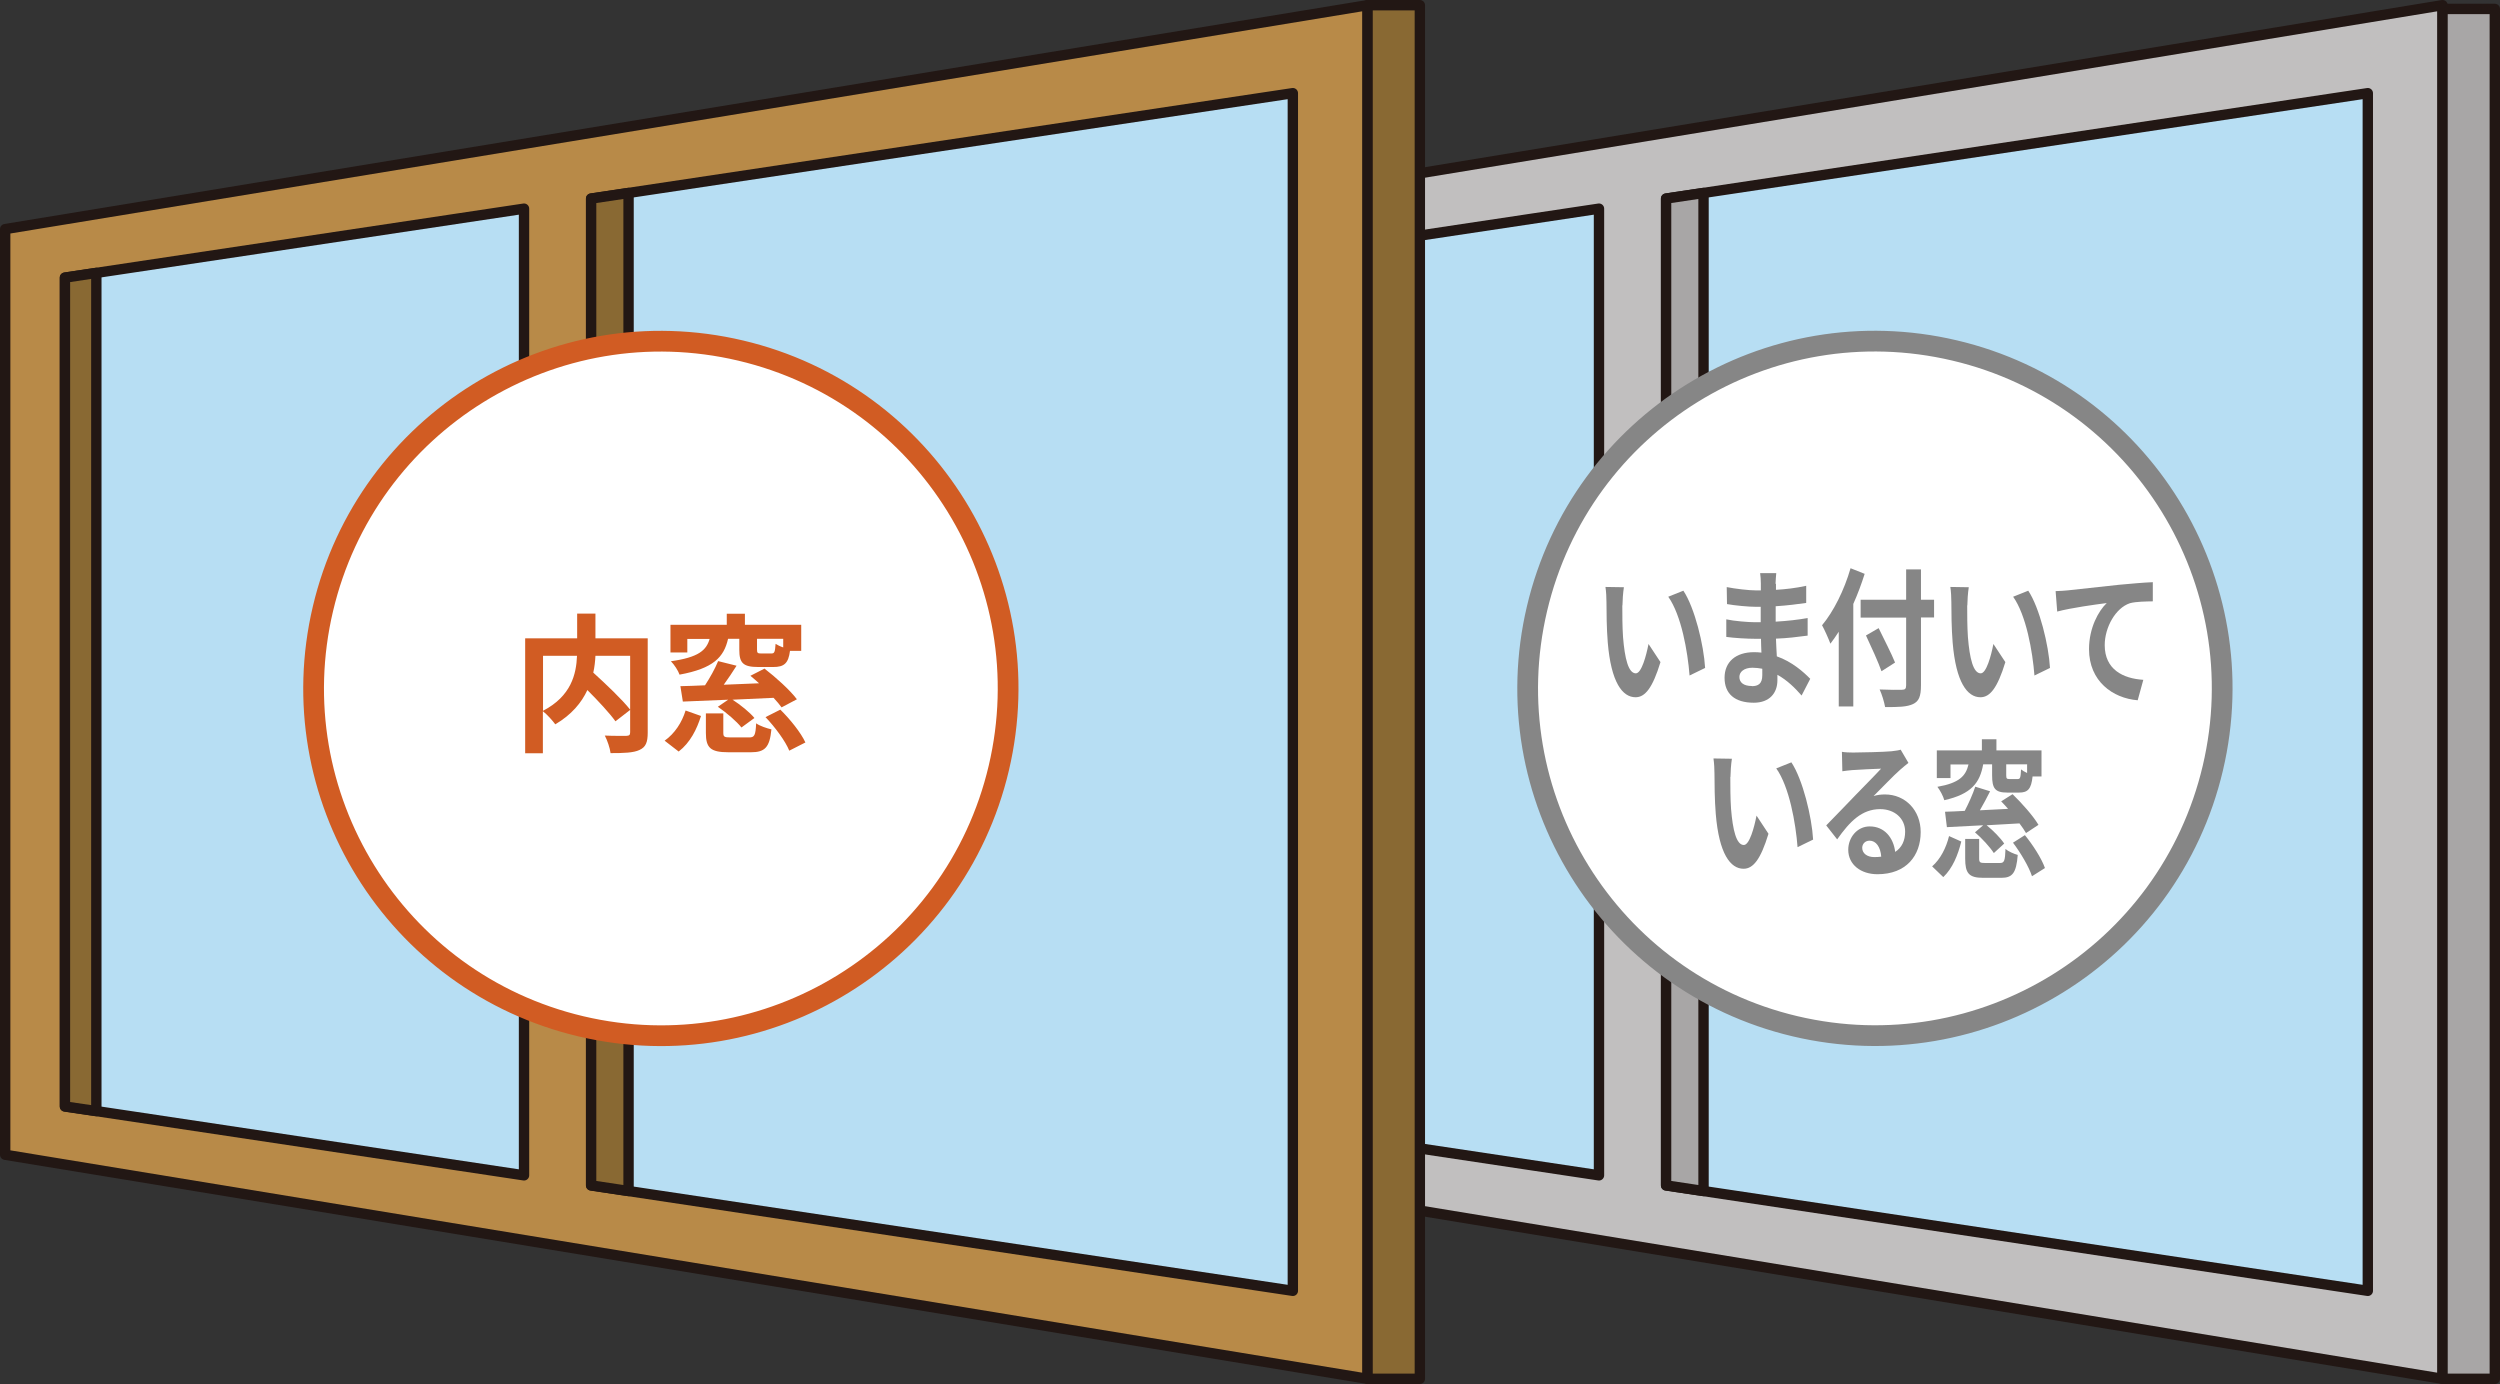 <?xml version="1.0" encoding="UTF-8"?>
<svg id="_レイヤー_2" data-name="レイヤー 2" xmlns="http://www.w3.org/2000/svg" viewBox="0 0 173.61 96.11">
  <rect x="0" y="0" width="173.61" height="96.11" fill="#333333" stroke="none"/>
  <defs>
    <style>
      .cls-1 {
        fill: #a8a6a6;
      }

      .cls-1, .cls-2, .cls-3, .cls-4, .cls-5 {
        stroke: #221714;
        stroke-linecap: round;
        stroke-linejoin: round;
        stroke-width: .72px;
      }

      .cls-2 {
        fill: #896933;
      }

      .cls-3 {
        fill: #b88a48;
      }

      .cls-4 {
        fill: #b7def3;
      }

      .cls-5 {
        fill: #c1bfbf;
      }

      .cls-6 {
        fill: #868686;
      }

      .cls-6, .cls-7 {
        stroke-width: 0px;
      }

      .cls-7 {
        fill: #d15c23;
      }

      .cls-8 {
        stroke: #868686;
      }

      .cls-8, .cls-9 {
        fill: #fff;
        stroke-miterlimit: 10;
        stroke-width: 1.44px;
      }

      .cls-9 {
        stroke: #d15c23;
      }
    </style>
  </defs>
  <g id="text">
    <g>
      <g>
        <polygon class="cls-5" points="169.62 95.75 75.01 80.19 75.01 15.91 169.62 .36 169.62 95.75"/>
        <rect class="cls-1" x="169.62" y=".62" width="3.63" height="95.13"/>
        <g>
          <polygon class="cls-4" points="111.04 14.49 79.16 19.28 79.16 76.83 111.04 81.62 111.04 14.49"/>
          <polygon class="cls-4" points="115.7 13.79 115.7 82.32 164.43 89.64 164.43 6.47 115.7 13.79"/>
        </g>
        <polygon class="cls-1" points="118.3 82.71 115.7 82.32 115.7 13.79 118.3 13.4 118.3 82.71"/>
        <polygon class="cls-1" points="81.34 77.16 79.16 76.84 79.16 19.28 81.34 18.95 81.34 77.16"/>
      </g>
      <g>
        <polygon class="cls-3" points="94.97 95.75 .36 80.19 .36 15.91 94.97 .36 94.97 95.75"/>
        <rect class="cls-2" x="94.97" y=".36" width="3.63" height="95.39"/>
        <g>
          <polygon class="cls-4" points="36.39 14.49 4.51 19.28 4.51 76.83 36.39 81.62 36.39 14.49"/>
          <polygon class="cls-4" points="41.05 13.79 41.05 82.32 89.78 89.64 89.78 6.47 41.05 13.79"/>
        </g>
        <polygon class="cls-2" points="43.65 82.71 41.05 82.32 41.05 13.79 43.65 13.4 43.65 82.71"/>
        <polygon class="cls-2" points="6.69 77.16 4.51 76.84 4.51 19.28 6.69 18.95 6.69 77.16"/>
      </g>
      <g>
        <circle class="cls-9" cx="45.89" cy="47.81" r="24.11" transform="translate(-11.18 81.49) rotate(-76.72)"/>
        <g>
          <path class="cls-7" d="m44.98,50.88c0,.66-.13,1-.57,1.2-.42.2-1.09.22-2.01.22-.04-.35-.23-.9-.4-1.22.61.03,1.31.02,1.5.02.2-.01.26-.06.26-.25v-1.55l-1.02.79c-.41-.57-1.19-1.41-1.95-2.17-.4.87-1.1,1.72-2.23,2.38-.18-.25-.56-.68-.86-.91v2.92h-1.23v-7.98h3.61v-1.72h1.27v1.72h3.63v6.55Zm-7.27-1.52c1.96-1.02,2.31-2.55,2.36-3.82h-2.36v3.82Zm3.64-3.82c-.02.38-.06.77-.15,1.17.88.8,1.99,1.85,2.56,2.57v-3.74h-2.41Z"/>
          <path class="cls-7" d="m46.15,51.44c.71-.5,1.21-1.28,1.46-2.1l1.07.38c-.29.93-.75,1.85-1.55,2.47l-.97-.75Zm1.59-6.13h-1.18v-1.92h3.91v-.77h1.26v.77h3.91v1.81h-.78c-.11.87-.41,1.12-1.16,1.12h-1.04c-1.07,0-1.32-.29-1.32-1.2v-.76h-.78c-.29,1.28-1.02,2.06-3.37,2.49-.09-.27-.37-.7-.6-.93,1.92-.27,2.46-.76,2.69-1.55h-1.55v.94Zm6.55,3.83c-.15-.2-.34-.44-.57-.68-.95.04-1.93.09-2.85.13.56.36,1.2.88,1.52,1.27l-.9.66c-.33-.42-1.04-1.03-1.64-1.44l.72-.49c-1.17.05-2.27.09-3.15.13l-.17-1.07c.5-.01,1.08-.03,1.71-.06.34-.52.7-1.16.91-1.68l1.28.32c-.28.45-.59.9-.89,1.32.79-.03,1.62-.07,2.45-.1-.21-.19-.4-.36-.6-.52l.98-.5c.78.6,1.77,1.49,2.25,2.13l-1.06.56Zm-2.27,2.07c.37,0,.45-.13.49-.98.24.18.75.35,1.06.42-.12,1.26-.46,1.59-1.42,1.59h-1.57c-1.25,0-1.56-.32-1.56-1.34v-1.36h1.21v1.35c0,.28.07.32.51.32h1.3Zm2.37-6.85h-1.82v.75c0,.24.05.27.29.27h.71c.21,0,.25-.09.29-.67.12.08.32.18.53.25v-.59Zm-.2,4.92c.67.66,1.43,1.6,1.74,2.28l-1.12.57c-.26-.65-.98-1.63-1.65-2.33l1.03-.52Z"/>
        </g>
      </g>
      <g>
        <circle class="cls-8" cx="130.21" cy="47.81" r="24.11" transform="translate(53.76 163.55) rotate(-76.72)"/>
        <g>
          <path class="cls-6" d="m112.66,42.04c0,.67,0,1.45.05,2.2.12,1.49.37,2.52.89,2.52.39,0,.72-1.21.88-2.04l.83,1.26c-.55,1.8-1.07,2.44-1.73,2.44-.91,0-1.7-1.03-1.93-3.8-.08-.95-.09-2.17-.09-2.8,0-.29-.02-.74-.07-1.06l1.28.02c-.06.37-.1.97-.1,1.26Zm5.76,4.34l-1.09.53c-.13-1.67-.57-4.19-1.48-5.47l1.05-.42c.79,1.19,1.42,3.78,1.51,5.37Z"/>
          <path class="cls-6" d="m123.33,40.54c0,.1,0,.26,0,.42.68-.04,1.37-.12,2.1-.28v1.19c-.56.08-1.31.18-2.12.23v1.07c.84-.05,1.54-.13,2.22-.25v1.22c-.76.1-1.4.18-2.2.21.02.39.03.82.06,1.23,1.05.37,1.84,1.07,2.32,1.56l-.6,1.16c-.45-.52-1.01-1.07-1.68-1.44,0,.15,0,.27,0,.38,0,.88-.54,1.56-1.64,1.56-1.33,0-2.03-.63-2.03-1.73s.77-1.78,2.05-1.78c.17,0,.35.01.51.03-.02-.32-.02-.65-.03-.96h-.43c-.48,0-1.43-.05-1.98-.13v-1.22c.53.12,1.55.2,1.99.2h.4c0-.34,0-.71,0-1.07h-.31c-.52,0-1.49-.09-2.03-.19l-.02-1.18c.6.12,1.54.23,2.05.23h.32v-.49c0-.2-.02-.52-.05-.71h1.12c-.02.21-.04.47-.05.74Zm-1.68,7.11c.44,0,.73-.16.73-.76,0-.11,0-.26,0-.45-.22-.04-.45-.07-.68-.07-.59,0-.91.29-.91.64,0,.39.3.63.87.63Z"/>
          <path class="cls-6" d="m129.49,39.85c-.22.69-.48,1.4-.79,2.09v7.12h-1.01v-5.19c-.19.3-.39.58-.58.83-.11-.3-.41-.98-.58-1.28.79-.94,1.54-2.43,1.98-3.96l.98.39Zm4.82,3.03h-.91v4.7c0,.8-.15,1.12-.55,1.31-.41.2-1.03.22-1.94.21-.06-.35-.23-.9-.38-1.22.64.03,1.37.03,1.56.02.21,0,.28-.08.28-.31v-4.7h-3.16v-1.24h3.16v-2.11h1.03v2.11h.91v1.24Zm-3.65,3.74c-.22-.63-.71-1.7-1.08-2.49l.88-.51c.37.76.89,1.77,1.14,2.39l-.94.6Z"/>
          <path class="cls-6" d="m136.61,42.04c0,.67,0,1.45.05,2.2.12,1.49.37,2.52.89,2.52.39,0,.72-1.21.88-2.04l.83,1.26c-.55,1.8-1.07,2.44-1.73,2.44-.91,0-1.7-1.03-1.93-3.8-.08-.95-.09-2.17-.09-2.8,0-.29-.02-.74-.07-1.06l1.28.02c-.06.37-.1.97-.1,1.26Zm5.76,4.34l-1.09.53c-.13-1.67-.57-4.19-1.48-5.47l1.05-.42c.79,1.19,1.42,3.78,1.51,5.37Z"/>
          <path class="cls-6" d="m143.57,41c.69-.07,2.06-.23,3.58-.39.86-.08,1.77-.16,2.35-.18v1.33c-.44.01-1.15.01-1.59.13-1,.33-1.75,1.68-1.75,2.91,0,1.7,1.28,2.32,2.68,2.41l-.39,1.42c-1.73-.14-3.38-1.32-3.38-3.55,0-1.49.67-2.67,1.23-3.2-.78.1-2.47.33-3.44.59l-.11-1.42c.33-.01.66-.03.82-.05Z"/>
          <path class="cls-6" d="m120.16,53.96c0,.67,0,1.45.05,2.2.12,1.49.37,2.52.89,2.52.39,0,.72-1.21.88-2.04l.83,1.26c-.55,1.8-1.07,2.43-1.73,2.43-.91,0-1.7-1.03-1.93-3.8-.08-.95-.09-2.17-.09-2.8,0-.29-.02-.74-.07-1.06l1.28.02c-.06.37-.1.97-.1,1.26Zm5.76,4.34l-1.09.53c-.13-1.67-.57-4.19-1.48-5.47l1.05-.42c.79,1.19,1.42,3.78,1.51,5.37Z"/>
          <path class="cls-6" d="m128.67,52.26c.44,0,2.22-.04,2.69-.09.34-.04.53-.07.63-.11l.54.92c-.19.16-.39.3-.58.48-.45.39-1.32,1.31-1.84,1.82.27-.08.52-.11.79-.11,1.41,0,2.48,1.1,2.48,2.61,0,1.64-1,2.93-3,2.93-1.15,0-2.03-.66-2.03-1.7,0-.84.61-1.62,1.49-1.62,1.03,0,1.65.79,1.77,1.77.46-.3.69-.78.69-1.41,0-.93-.75-1.56-1.73-1.56-1.27,0-2.1.84-2.99,2.1l-.76-.97c.59-.59,1.59-1.65,2.08-2.15.46-.48,1.33-1.35,1.73-1.79-.42.01-1.57.07-2.01.1-.22.02-.49.05-.68.08l-.03-1.35c.23.04.52.05.76.05Zm1.49,7.26c.17,0,.33-.01.48-.03-.05-.67-.36-1.11-.81-1.11-.32,0-.51.24-.51.5,0,.38.34.64.84.64Z"/>
          <path class="cls-6" d="m134.18,60.16c.57-.5.97-1.28,1.17-2.1l.85.38c-.23.93-.6,1.85-1.25,2.47l-.78-.75Zm1.27-6.13h-.95v-1.92h3.13v-.77h1.01v.77h3.13v1.81h-.62c-.09.87-.33,1.12-.93,1.12h-.83c-.85,0-1.05-.29-1.05-1.2v-.76h-.62c-.23,1.28-.81,2.06-2.7,2.49-.07-.27-.3-.7-.48-.93,1.54-.27,1.97-.76,2.16-1.55h-1.25v.94Zm5.25,3.83c-.12-.2-.27-.44-.46-.68-.76.04-1.54.09-2.28.13.45.36.96.88,1.22,1.27l-.72.66c-.27-.42-.83-1.03-1.31-1.44l.57-.49c-.94.05-1.82.09-2.52.13l-.13-1.07c.4-.01.86-.03,1.37-.06.27-.52.56-1.16.73-1.68l1.03.32c-.22.45-.47.9-.71,1.32.63-.03,1.29-.07,1.96-.1-.17-.19-.32-.36-.48-.52l.79-.5c.62.6,1.42,1.49,1.8,2.13l-.85.56Zm-1.82,2.07c.3,0,.36-.13.39-.98.19.18.6.35.85.42-.1,1.26-.37,1.59-1.14,1.59h-1.26c-1,0-1.25-.32-1.25-1.34v-1.36h.97v1.35c0,.28.06.32.41.32h1.04Zm1.9-6.85h-1.46v.75c0,.24.04.27.23.27h.57c.17,0,.2-.09.23-.67.1.08.26.18.42.25v-.59Zm-.16,4.92c.54.66,1.15,1.6,1.39,2.28l-.9.57c-.21-.65-.79-1.63-1.32-2.33l.82-.52Z"/>
        </g>
      </g>
    </g>
  </g>
</svg>